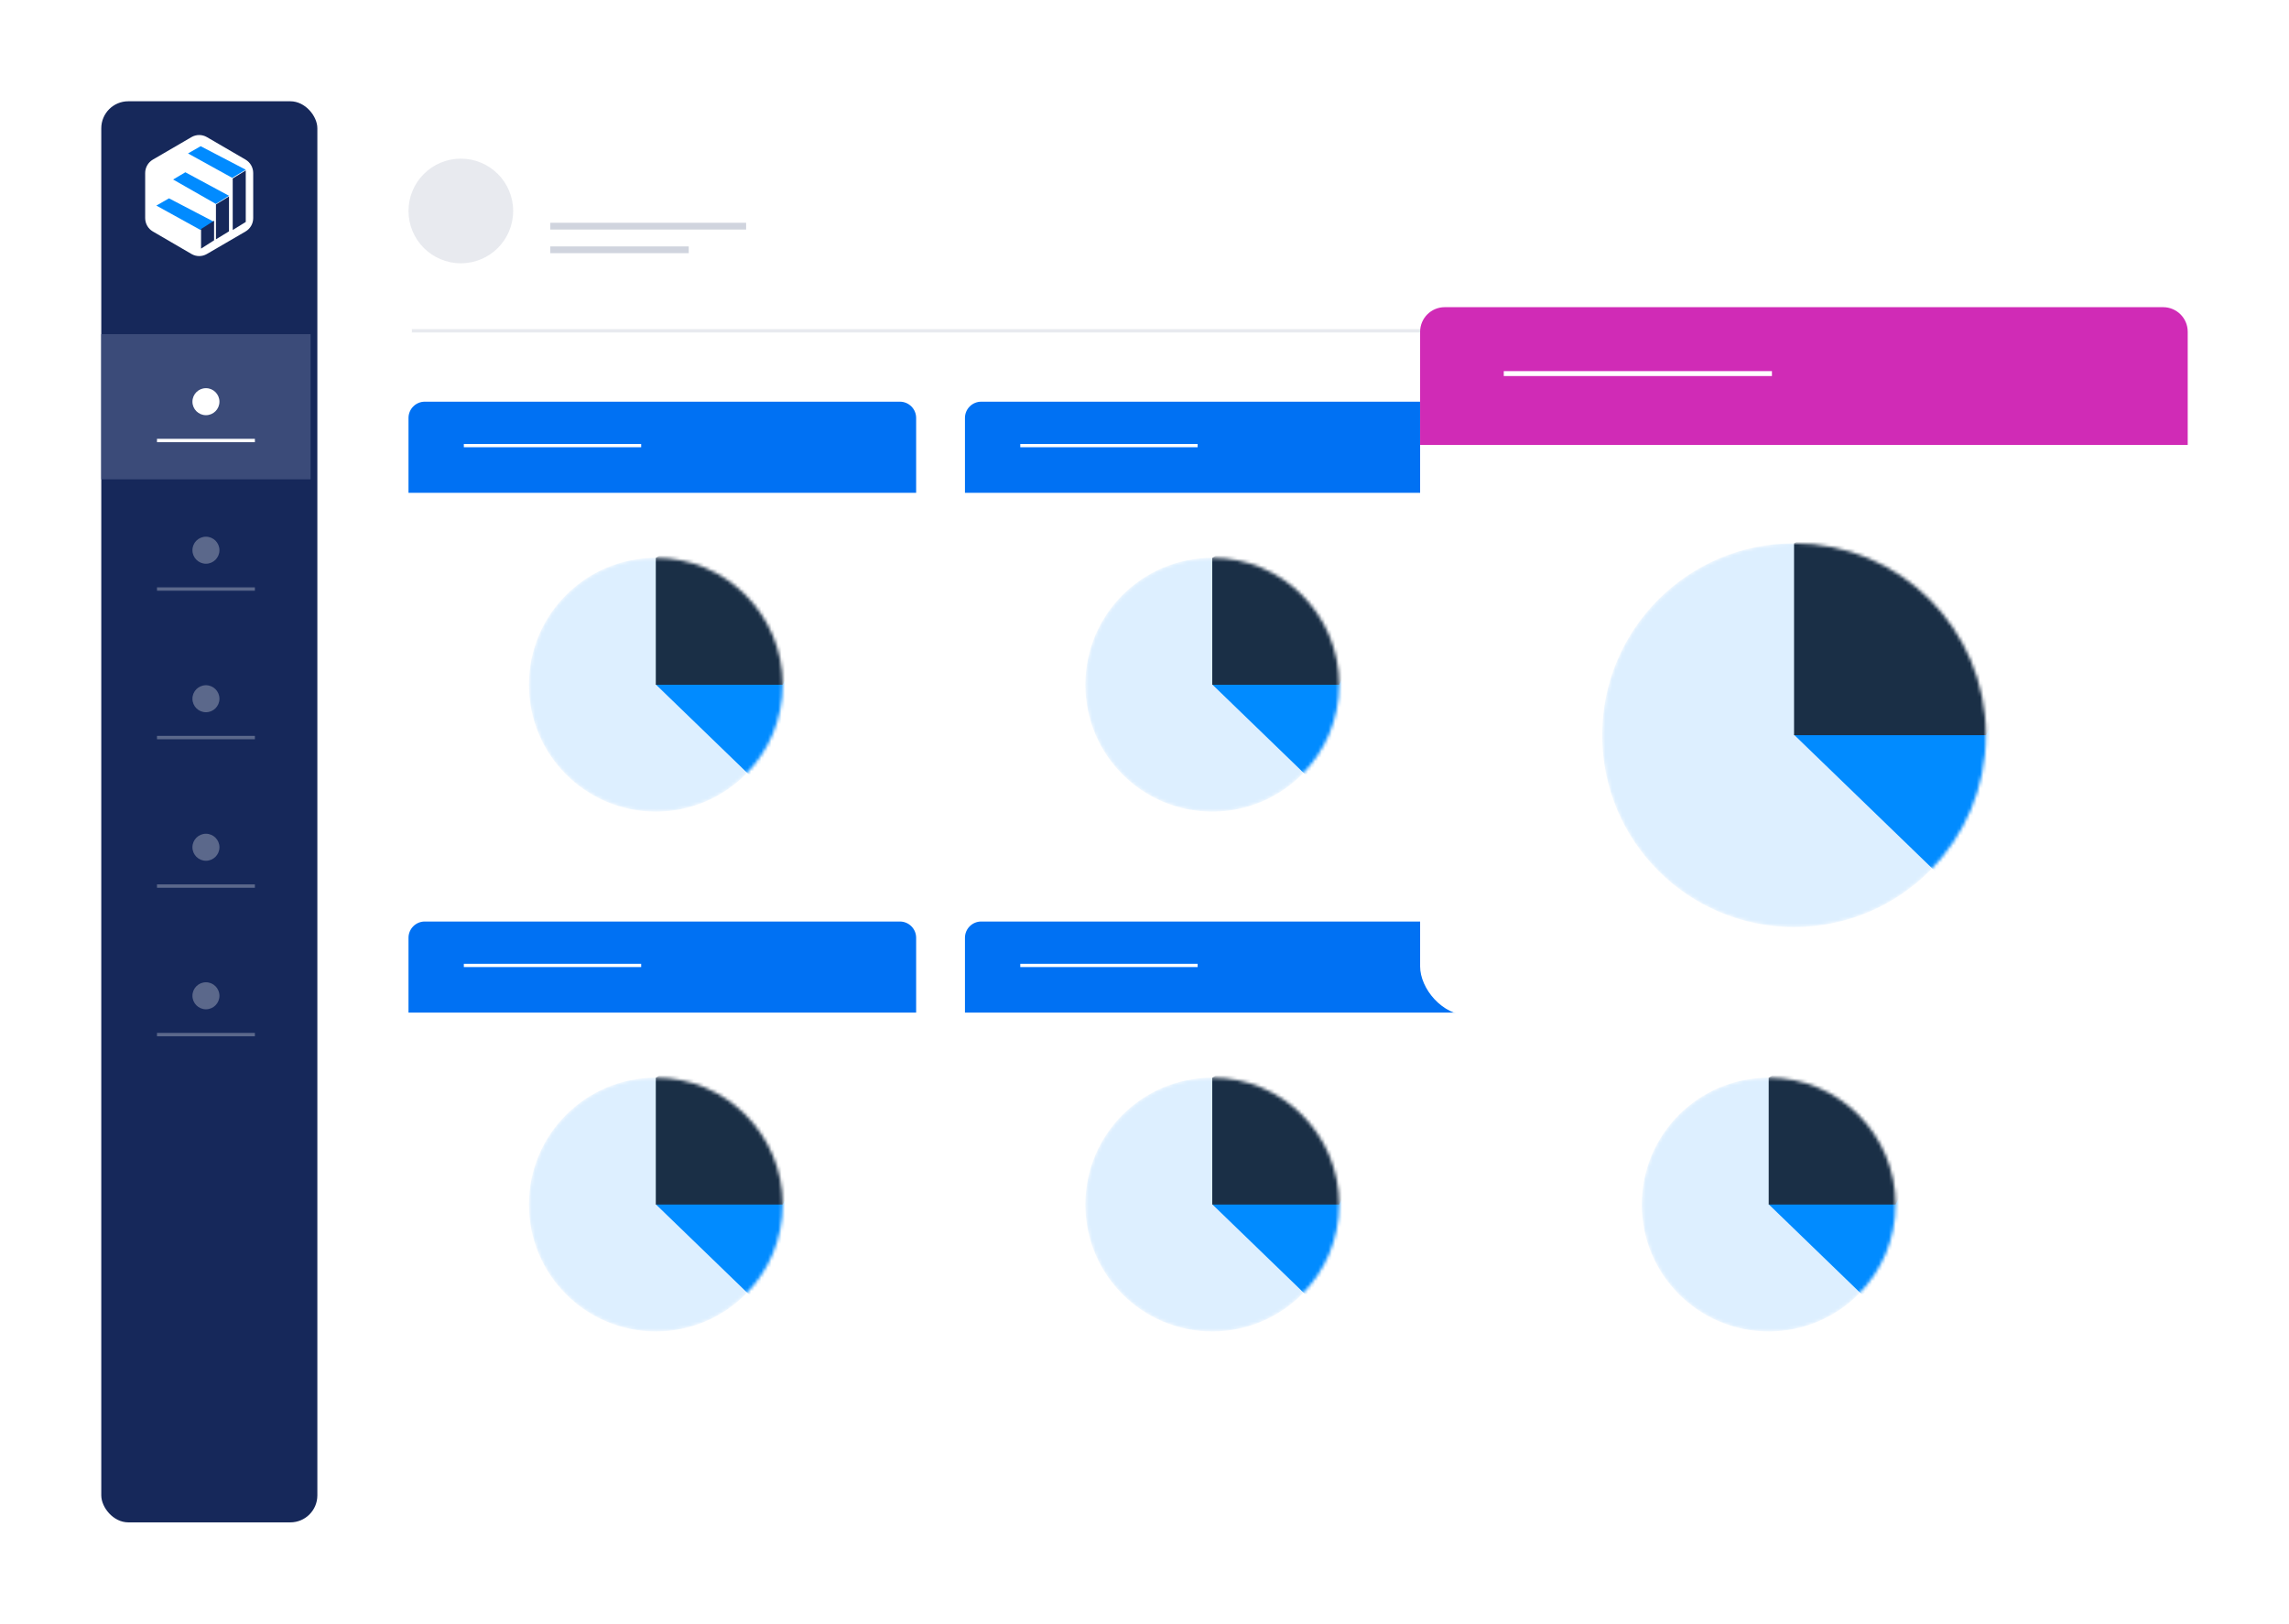 <svg width="678" height="481" viewBox="0 0 678 481" fill="none" xmlns="http://www.w3.org/2000/svg">
<g filter="url(#filter0_d_233_1057)">
<g filter="url(#filter1_d_233_1057)">
<rect x="30" y="26" width="600" height="421" rx="10" fill="white"/>
</g>
<rect x="30" y="26" width="64" height="421" rx="8" fill="#16285A"/>
<path d="M75 60.6V47.263C75 45.621 74.134 44.106 72.729 43.283L61.276 36.614C59.866 35.795 58.134 35.795 56.724 36.614L45.276 43.283C43.87 44.106 43 45.625 43 47.263V60.6C43 62.242 43.866 63.757 45.276 64.576L56.724 71.245C58.13 72.068 59.87 72.068 61.276 71.245L72.729 64.576C74.134 63.757 75.004 62.242 75 60.6Z" fill="white"/>
<path d="M55.69 41.455L59.434 39.31L72.793 46.278L68.783 48.69L55.69 41.455Z" fill="#018BFF"/>
<path d="M51.276 49.179L54.9 47.034L67.828 54.002L63.946 56.413L51.276 49.179Z" fill="#018BFF"/>
<path d="M46.31 56.903L50.055 54.759L63.414 61.727L59.403 64.138L46.31 56.903Z" fill="#018BFF"/>
<path d="M68.931 48.868L72.793 46.482V61.752L68.931 64.138V48.868Z" fill="#16285A"/>
<path d="M63.966 56.566L67.828 54.207V64.538L63.966 66.897V56.566Z" fill="#16285A"/>
<path d="M59.552 63.844L63.414 61.379V67.189L59.552 69.655V63.844Z" fill="#16285A"/>
<rect x="30" y="95" width="62" height="43" fill="#3B4B79"/>
<circle cx="61" cy="115" r="4" fill="white"/>
<circle cx="61" cy="159" r="4" fill="white" fill-opacity="0.3"/>
<circle cx="61" cy="203" r="4" fill="white" fill-opacity="0.3"/>
<circle cx="61" cy="247" r="4" fill="white" fill-opacity="0.3"/>
<circle cx="61" cy="291" r="4" fill="white" fill-opacity="0.3"/>
<path d="M46.5 126.5H75.5" stroke="white"/>
<path d="M163 63H221" stroke="#16285A" stroke-opacity="0.2" stroke-width="2"/>
<path d="M163 70H204" stroke="#16285A" stroke-opacity="0.2" stroke-width="2"/>
<path d="M46.5 170.5H75.5" stroke="white" stroke-opacity="0.3"/>
<path d="M46.5 214.5H75.5" stroke="white" stroke-opacity="0.3"/>
<path d="M46.5 258.5H75.5" stroke="white" stroke-opacity="0.3"/>
<path d="M46.5 302.5H75.5" stroke="white" stroke-opacity="0.3"/>
<path d="M122 94L601 94" stroke="#16285A" stroke-opacity="0.1"/>
<circle cx="136.5" cy="58.5" r="15.5" fill="#16285A" fill-opacity="0.1"/>
<g filter="url(#filter2_d_233_1057)">
<rect x="121" y="115" width="150.361" height="138.795" rx="9.639" fill="white"/>
</g>
<g filter="url(#filter3_d_233_1057)">
<rect x="121" y="269" width="150.361" height="138.795" rx="9.639" fill="white"/>
</g>
<g filter="url(#filter4_d_233_1057)">
<rect x="285.819" y="115" width="150.361" height="138.795" rx="9.639" fill="white"/>
</g>
<g filter="url(#filter5_d_233_1057)">
<rect x="285.819" y="269" width="150.361" height="138.795" rx="9.639" fill="white"/>
</g>
<g filter="url(#filter6_d_233_1057)">
<rect x="450.639" y="269" width="150.361" height="138.795" rx="9.639" fill="white"/>
</g>
<mask id="mask0_233_1057" style="mask-type:alpha" maskUnits="userSpaceOnUse" x="156" y="161" width="76" height="76">
<path d="M194.247 236.445C215.005 236.445 231.832 219.616 231.832 198.855C231.832 178.094 215.005 161.265 194.247 161.265C173.49 161.265 156.663 178.094 156.663 198.855C156.663 219.616 173.49 236.445 194.247 236.445Z" fill="white"/>
</mask>
<g mask="url(#mask0_233_1057)">
<path d="M194.247 236.445C215.005 236.445 231.832 219.616 231.832 198.855C231.832 178.094 215.005 161.265 194.247 161.265C173.49 161.265 156.663 178.094 156.663 198.855C156.663 219.616 173.49 236.445 194.247 236.445Z" fill="#DDEFFF"/>
<path fill-rule="evenodd" clip-rule="evenodd" d="M194.248 198.77L222.026 225.643C234.609 212.946 240.268 204.793 239.003 201.185C237.739 197.578 231.675 194.784 220.812 192.806L194.248 198.77Z" fill="#018BFF"/>
<path fill-rule="evenodd" clip-rule="evenodd" d="M194.248 161.283V198.854H231.881L240.473 180.069L210.745 150.462L194.248 161.283Z" fill="#1A2F46"/>
</g>
<mask id="mask1_233_1057" style="mask-type:alpha" maskUnits="userSpaceOnUse" x="156" y="315" width="76" height="76">
<path d="M194.247 390.445C215.005 390.445 231.832 373.616 231.832 352.855C231.832 332.094 215.005 315.265 194.247 315.265C173.49 315.265 156.663 332.094 156.663 352.855C156.663 373.616 173.49 390.445 194.247 390.445Z" fill="white"/>
</mask>
<g mask="url(#mask1_233_1057)">
<path d="M194.247 390.445C215.005 390.445 231.832 373.616 231.832 352.855C231.832 332.094 215.005 315.265 194.247 315.265C173.49 315.265 156.663 332.094 156.663 352.855C156.663 373.616 173.49 390.445 194.247 390.445Z" fill="#DDEFFF"/>
<path fill-rule="evenodd" clip-rule="evenodd" d="M194.248 352.77L222.026 379.643C234.609 366.946 240.268 358.793 239.003 355.185C237.739 351.578 231.675 348.784 220.812 346.806L194.248 352.77Z" fill="#018BFF"/>
<path fill-rule="evenodd" clip-rule="evenodd" d="M194.248 315.283V352.854H231.881L240.473 334.069L210.745 304.462L194.248 315.283Z" fill="#1A2F46"/>
</g>
<mask id="mask2_233_1057" style="mask-type:alpha" maskUnits="userSpaceOnUse" x="321" y="161" width="76" height="76">
<path d="M359.067 236.445C379.824 236.445 396.651 219.616 396.651 198.855C396.651 178.094 379.824 161.265 359.067 161.265C338.309 161.265 321.482 178.094 321.482 198.855C321.482 219.616 338.309 236.445 359.067 236.445Z" fill="white"/>
</mask>
<g mask="url(#mask2_233_1057)">
<path d="M359.067 236.445C379.824 236.445 396.651 219.616 396.651 198.855C396.651 178.094 379.824 161.265 359.067 161.265C338.309 161.265 321.482 178.094 321.482 198.855C321.482 219.616 338.309 236.445 359.067 236.445Z" fill="#DDEFFF"/>
<path fill-rule="evenodd" clip-rule="evenodd" d="M359.067 198.77L386.845 225.643C399.428 212.946 405.087 204.793 403.823 201.185C402.558 197.578 396.495 194.784 385.631 192.806L359.067 198.77Z" fill="#018BFF"/>
<path fill-rule="evenodd" clip-rule="evenodd" d="M359.067 161.283V198.854H396.7L405.292 180.069L375.564 150.462L359.067 161.283Z" fill="#1A2F46"/>
</g>
<mask id="mask3_233_1057" style="mask-type:alpha" maskUnits="userSpaceOnUse" x="321" y="315" width="76" height="76">
<path d="M359.067 390.445C379.824 390.445 396.651 373.616 396.651 352.855C396.651 332.094 379.824 315.265 359.067 315.265C338.309 315.265 321.482 332.094 321.482 352.855C321.482 373.616 338.309 390.445 359.067 390.445Z" fill="white"/>
</mask>
<g mask="url(#mask3_233_1057)">
<path d="M359.067 390.445C379.824 390.445 396.651 373.616 396.651 352.855C396.651 332.094 379.824 315.265 359.067 315.265C338.309 315.265 321.482 332.094 321.482 352.855C321.482 373.616 338.309 390.445 359.067 390.445Z" fill="#DDEFFF"/>
<path fill-rule="evenodd" clip-rule="evenodd" d="M359.067 352.77L386.845 379.643C399.428 366.946 405.087 358.793 403.823 355.185C402.558 351.578 396.495 348.784 385.631 346.806L359.067 352.77Z" fill="#018BFF"/>
<path fill-rule="evenodd" clip-rule="evenodd" d="M359.067 315.283V352.854H396.7L405.292 334.069L375.564 304.462L359.067 315.283Z" fill="#1A2F46"/>
</g>
<mask id="mask4_233_1057" style="mask-type:alpha" maskUnits="userSpaceOnUse" x="486" y="315" width="76" height="76">
<path d="M523.886 390.445C544.643 390.445 561.471 373.616 561.471 352.855C561.471 332.094 544.643 315.265 523.886 315.265C503.128 315.265 486.301 332.094 486.301 352.855C486.301 373.616 503.128 390.445 523.886 390.445Z" fill="white"/>
</mask>
<g mask="url(#mask4_233_1057)">
<path d="M523.886 390.445C544.643 390.445 561.471 373.616 561.471 352.855C561.471 332.094 544.643 315.265 523.886 315.265C503.128 315.265 486.301 332.094 486.301 352.855C486.301 373.616 503.128 390.445 523.886 390.445Z" fill="#DDEFFF"/>
<path fill-rule="evenodd" clip-rule="evenodd" d="M523.886 352.77L551.664 379.643C564.247 366.946 569.907 358.793 568.642 355.185C567.377 351.578 561.314 348.784 550.45 346.806L523.886 352.77Z" fill="#018BFF"/>
<path fill-rule="evenodd" clip-rule="evenodd" d="M523.886 315.283V352.854H561.519L570.111 334.069L540.384 304.462L523.886 315.283Z" fill="#1A2F46"/>
</g>
<path d="M121 119.819C121 117.158 123.158 115 125.819 115H266.542C269.204 115 271.361 117.158 271.361 119.819V141.988H121V119.819Z" fill="#0071F3"/>
<path d="M121 273.819C121 271.158 123.158 269 125.819 269H266.542C269.204 269 271.361 271.158 271.361 273.819V295.988H121V273.819Z" fill="#0071F3"/>
<path d="M285.819 119.819C285.819 117.158 287.977 115 290.639 115H431.362C434.023 115 436.181 117.158 436.181 119.819V141.988H285.819V119.819Z" fill="#0071F3"/>
<path d="M285.819 273.819C285.819 271.158 287.977 269 290.639 269H431.362C434.023 269 436.181 271.158 436.181 273.819V295.988H285.819V273.819Z" fill="#0071F3"/>
<path d="M450.639 273.819C450.639 271.158 452.796 269 455.458 269H596.181C598.842 269 601 271.158 601 273.819V295.988H450.639V273.819Z" fill="#0071F3"/>
<path d="M137.385 128.012H189.916" stroke="white" stroke-width="0.964"/>
<path d="M137.385 282.012H189.916" stroke="white" stroke-width="0.964"/>
<path d="M302.205 128.012H354.735" stroke="white" stroke-width="0.964"/>
<path d="M302.205 282.012H354.735" stroke="white" stroke-width="0.964"/>
<path d="M467.024 282.012H519.554" stroke="white" stroke-width="0.964"/>
<g filter="url(#filter7_d_233_1057)">
<rect x="420.639" y="87" width="227.361" height="209.872" rx="14.575" fill="white"/>
</g>
<mask id="mask5_233_1057" style="mask-type:alpha" maskUnits="userSpaceOnUse" x="474" y="156" width="115" height="115">
<path d="M531.396 270.638C562.783 270.638 588.228 245.189 588.228 213.797C588.228 182.405 562.783 156.957 531.396 156.957C500.008 156.957 474.564 182.405 474.564 213.797C474.564 245.189 500.008 270.638 531.396 270.638Z" fill="white"/>
</mask>
<g mask="url(#mask5_233_1057)">
<path d="M531.396 270.638C562.783 270.638 588.228 245.189 588.228 213.797C588.228 182.405 562.783 156.957 531.396 156.957C500.008 156.957 474.564 182.405 474.564 213.797C474.564 245.189 500.008 270.638 531.396 270.638Z" fill="#DDEFFF"/>
<path fill-rule="evenodd" clip-rule="evenodd" d="M531.397 213.669L573.399 254.304C592.426 235.104 600.984 222.776 599.072 217.321C597.159 211.866 587.99 207.642 571.564 204.65L531.397 213.669Z" fill="#018BFF"/>
<path fill-rule="evenodd" clip-rule="evenodd" d="M531.397 156.985V213.796H588.302L601.293 185.39L556.342 140.622L531.397 156.985Z" fill="#1A2F46"/>
</g>
<path d="M420.639 94.287C420.639 90.263 423.901 87 427.926 87H640.713C644.737 87 648 90.263 648 94.287V127.808H420.639V94.287Z" fill="#D02BB6"/>
<path d="M445.415 106.675H524.846" stroke="white" stroke-width="1.457"/>
</g>
<defs>
<filter id="filter0_d_233_1057" x="26" y="26" width="626" height="429" filterUnits="userSpaceOnUse" color-interpolation-filters="sRGB">
<feFlood flood-opacity="0" result="BackgroundImageFix"/>
<feColorMatrix in="SourceAlpha" type="matrix" values="0 0 0 0 0 0 0 0 0 0 0 0 0 0 0 0 0 0 127 0" result="hardAlpha"/>
<feOffset dy="4"/>
<feGaussianBlur stdDeviation="2"/>
<feComposite in2="hardAlpha" operator="out"/>
<feColorMatrix type="matrix" values="0 0 0 0 0 0 0 0 0 0 0 0 0 0 0 0 0 0 0.25 0"/>
<feBlend mode="normal" in2="BackgroundImageFix" result="effect1_dropShadow_233_1057"/>
<feBlend mode="normal" in="SourceGraphic" in2="effect1_dropShadow_233_1057" result="shape"/>
</filter>
<filter id="filter1_d_233_1057" x="0" y="0" width="660" height="481" filterUnits="userSpaceOnUse" color-interpolation-filters="sRGB">
<feFlood flood-opacity="0" result="BackgroundImageFix"/>
<feColorMatrix in="SourceAlpha" type="matrix" values="0 0 0 0 0 0 0 0 0 0 0 0 0 0 0 0 0 0 127 0" result="hardAlpha"/>
<feOffset dy="4"/>
<feGaussianBlur stdDeviation="15"/>
<feComposite in2="hardAlpha" operator="out"/>
<feColorMatrix type="matrix" values="0 0 0 0 0.086 0 0 0 0 0.157 0 0 0 0 0.353 0 0 0 0.15 0"/>
<feBlend mode="normal" in2="BackgroundImageFix" result="effect1_dropShadow_233_1057"/>
<feBlend mode="normal" in="SourceGraphic" in2="effect1_dropShadow_233_1057" result="shape"/>
</filter>
<filter id="filter2_d_233_1057" x="101.723" y="95.723" width="188.916" height="177.349" filterUnits="userSpaceOnUse" color-interpolation-filters="sRGB">
<feFlood flood-opacity="0" result="BackgroundImageFix"/>
<feColorMatrix in="SourceAlpha" type="matrix" values="0 0 0 0 0 0 0 0 0 0 0 0 0 0 0 0 0 0 127 0" result="hardAlpha"/>
<feOffset/>
<feGaussianBlur stdDeviation="9.639"/>
<feComposite in2="hardAlpha" operator="out"/>
<feColorMatrix type="matrix" values="0 0 0 0 0.027 0 0 0 0 0.157 0 0 0 0 0.506 0 0 0 0.2 0"/>
<feBlend mode="normal" in2="BackgroundImageFix" result="effect1_dropShadow_233_1057"/>
<feBlend mode="normal" in="SourceGraphic" in2="effect1_dropShadow_233_1057" result="shape"/>
</filter>
<filter id="filter3_d_233_1057" x="101.723" y="249.723" width="188.916" height="177.349" filterUnits="userSpaceOnUse" color-interpolation-filters="sRGB">
<feFlood flood-opacity="0" result="BackgroundImageFix"/>
<feColorMatrix in="SourceAlpha" type="matrix" values="0 0 0 0 0 0 0 0 0 0 0 0 0 0 0 0 0 0 127 0" result="hardAlpha"/>
<feOffset/>
<feGaussianBlur stdDeviation="9.639"/>
<feComposite in2="hardAlpha" operator="out"/>
<feColorMatrix type="matrix" values="0 0 0 0 0.027 0 0 0 0 0.157 0 0 0 0 0.506 0 0 0 0.2 0"/>
<feBlend mode="normal" in2="BackgroundImageFix" result="effect1_dropShadow_233_1057"/>
<feBlend mode="normal" in="SourceGraphic" in2="effect1_dropShadow_233_1057" result="shape"/>
</filter>
<filter id="filter4_d_233_1057" x="266.542" y="95.723" width="188.916" height="177.349" filterUnits="userSpaceOnUse" color-interpolation-filters="sRGB">
<feFlood flood-opacity="0" result="BackgroundImageFix"/>
<feColorMatrix in="SourceAlpha" type="matrix" values="0 0 0 0 0 0 0 0 0 0 0 0 0 0 0 0 0 0 127 0" result="hardAlpha"/>
<feOffset/>
<feGaussianBlur stdDeviation="9.639"/>
<feComposite in2="hardAlpha" operator="out"/>
<feColorMatrix type="matrix" values="0 0 0 0 0.027 0 0 0 0 0.157 0 0 0 0 0.506 0 0 0 0.2 0"/>
<feBlend mode="normal" in2="BackgroundImageFix" result="effect1_dropShadow_233_1057"/>
<feBlend mode="normal" in="SourceGraphic" in2="effect1_dropShadow_233_1057" result="shape"/>
</filter>
<filter id="filter5_d_233_1057" x="266.542" y="249.723" width="188.916" height="177.349" filterUnits="userSpaceOnUse" color-interpolation-filters="sRGB">
<feFlood flood-opacity="0" result="BackgroundImageFix"/>
<feColorMatrix in="SourceAlpha" type="matrix" values="0 0 0 0 0 0 0 0 0 0 0 0 0 0 0 0 0 0 127 0" result="hardAlpha"/>
<feOffset/>
<feGaussianBlur stdDeviation="9.639"/>
<feComposite in2="hardAlpha" operator="out"/>
<feColorMatrix type="matrix" values="0 0 0 0 0.027 0 0 0 0 0.157 0 0 0 0 0.506 0 0 0 0.2 0"/>
<feBlend mode="normal" in2="BackgroundImageFix" result="effect1_dropShadow_233_1057"/>
<feBlend mode="normal" in="SourceGraphic" in2="effect1_dropShadow_233_1057" result="shape"/>
</filter>
<filter id="filter6_d_233_1057" x="431.361" y="249.723" width="188.916" height="177.349" filterUnits="userSpaceOnUse" color-interpolation-filters="sRGB">
<feFlood flood-opacity="0" result="BackgroundImageFix"/>
<feColorMatrix in="SourceAlpha" type="matrix" values="0 0 0 0 0 0 0 0 0 0 0 0 0 0 0 0 0 0 127 0" result="hardAlpha"/>
<feOffset/>
<feGaussianBlur stdDeviation="9.639"/>
<feComposite in2="hardAlpha" operator="out"/>
<feColorMatrix type="matrix" values="0 0 0 0 0.027 0 0 0 0 0.157 0 0 0 0 0.506 0 0 0 0.2 0"/>
<feBlend mode="normal" in2="BackgroundImageFix" result="effect1_dropShadow_233_1057"/>
<feBlend mode="normal" in="SourceGraphic" in2="effect1_dropShadow_233_1057" result="shape"/>
</filter>
<filter id="filter7_d_233_1057" x="391.49" y="57.851" width="285.659" height="268.17" filterUnits="userSpaceOnUse" color-interpolation-filters="sRGB">
<feFlood flood-opacity="0" result="BackgroundImageFix"/>
<feColorMatrix in="SourceAlpha" type="matrix" values="0 0 0 0 0 0 0 0 0 0 0 0 0 0 0 0 0 0 127 0" result="hardAlpha"/>
<feOffset/>
<feGaussianBlur stdDeviation="14.575"/>
<feComposite in2="hardAlpha" operator="out"/>
<feColorMatrix type="matrix" values="0 0 0 0 0.027 0 0 0 0 0.157 0 0 0 0 0.506 0 0 0 0.2 0"/>
<feBlend mode="normal" in2="BackgroundImageFix" result="effect1_dropShadow_233_1057"/>
<feBlend mode="normal" in="SourceGraphic" in2="effect1_dropShadow_233_1057" result="shape"/>
</filter>
</defs>
</svg>
